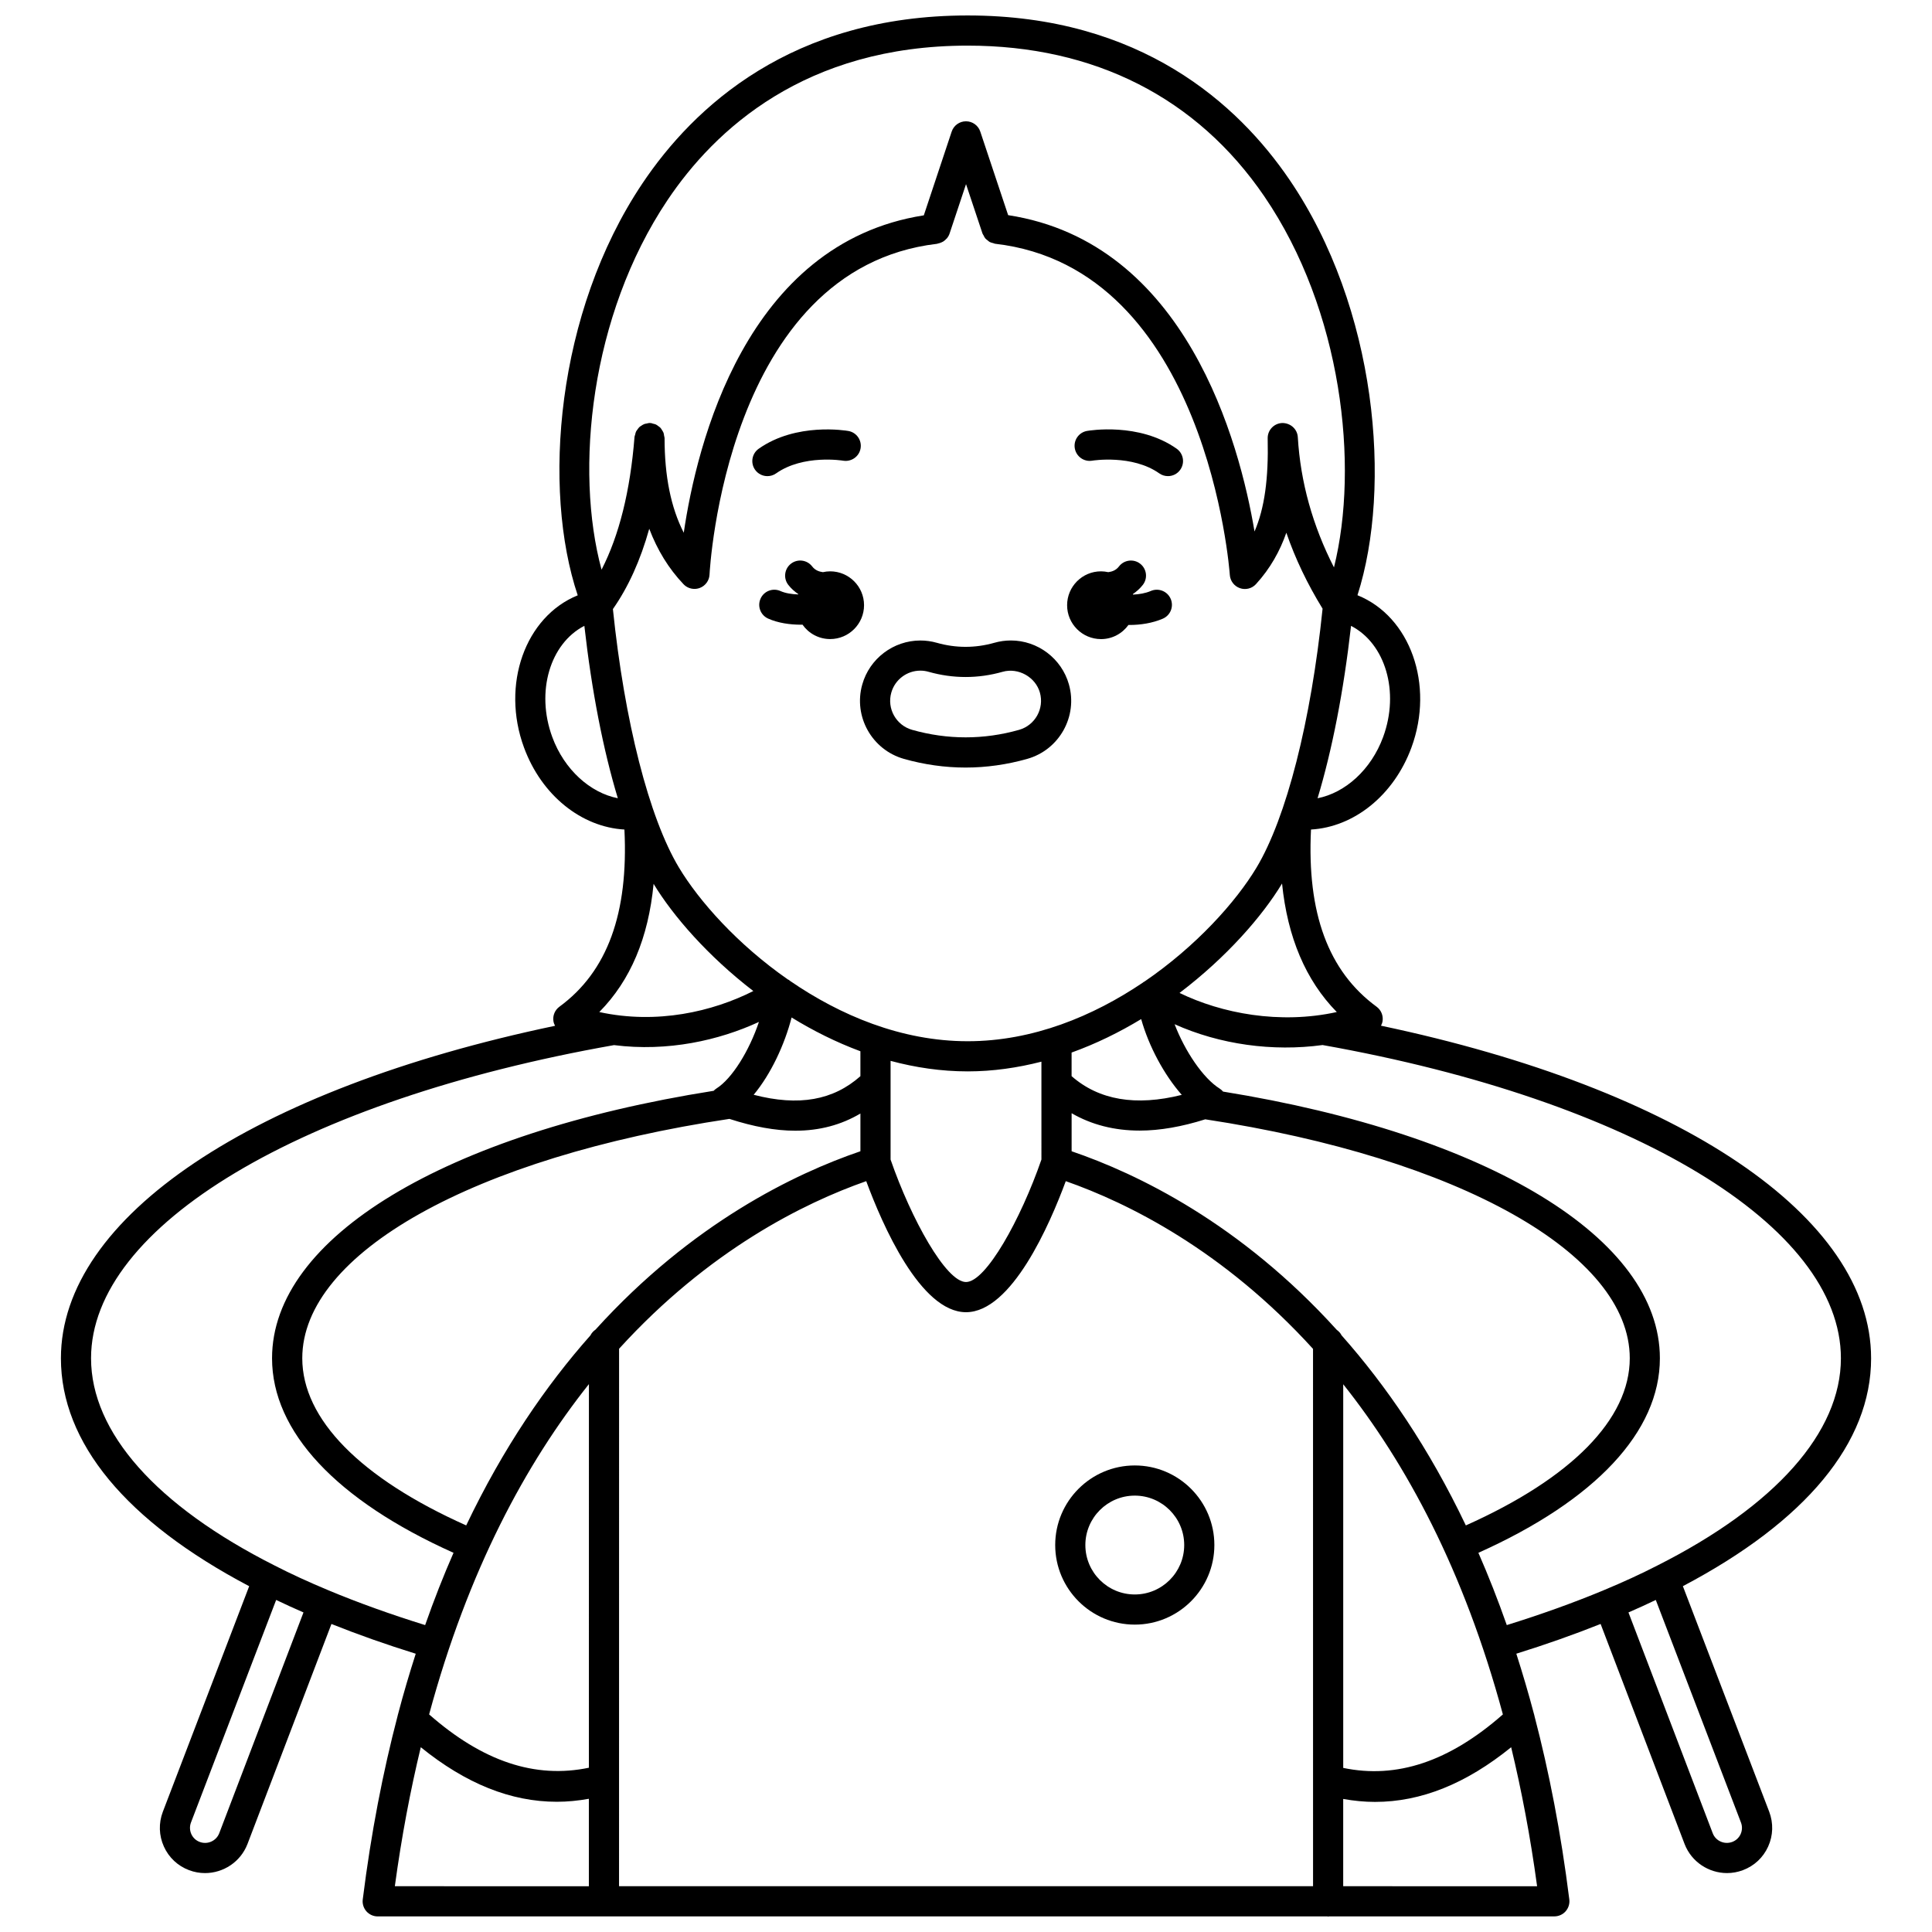 <?xml version="1.0" encoding="UTF-8"?>
<!-- Uploaded to: SVG Repo, www.svgrepo.com, Generator: SVG Repo Mixer Tools -->
<svg width="800px" height="800px" version="1.1" viewBox="144 144 512 512" xmlns="http://www.w3.org/2000/svg">
 <defs>
  <clipPath id="a">
   <path d="m160 148.09h480v503.81h-480z"/>
  </clipPath>
 </defs>
 <path d="m433.47 266.08c0.094-0.02 10.582-1.691 17.75 3.367 0.699 0.496 1.504 0.73 2.297 0.73 1.254 0 2.496-0.586 3.269-1.695 1.27-1.809 0.84-4.297-0.965-5.574-9.973-7.031-23.188-4.801-23.746-4.707-2.176 0.383-3.625 2.453-3.242 4.629 0.391 2.18 2.457 3.637 4.637 3.25z"/>
 <path d="m347.38 270.18c0.797 0 1.598-0.234 2.297-0.73 7.227-5.09 17.66-3.383 17.766-3.363 2.16 0.359 4.238-1.074 4.617-3.246 0.387-2.176-1.066-4.25-3.242-4.629-0.562-0.094-13.777-2.328-23.75 4.707-1.805 1.27-2.238 3.766-0.965 5.574 0.781 1.102 2.016 1.688 3.277 1.688z"/>
 <path d="m444.73 532.36c-11.629 0-21.09 9.461-21.09 21.09 0 11.629 9.461 21.09 21.09 21.09s21.09-9.461 21.09-21.09c0.004-11.629-9.457-21.09-21.09-21.09zm0 34.191c-7.223 0-13.098-5.875-13.098-13.098 0-7.219 5.875-13.098 13.098-13.098 7.219 0 13.098 5.875 13.098 13.098 0 7.219-5.871 13.098-13.098 13.098z"/>
 <g clip-path="url(#a)">
  <path d="m639.86 503.95c0-37.516-50.48-71.402-129.88-88.129 0.199-0.387 0.355-0.797 0.418-1.234 0.215-1.465-0.398-2.926-1.59-3.801-12.82-9.395-18.465-24.832-17.379-46.953 11.379-0.652 21.941-9.027 26.625-21.746 6.113-16.633-0.305-34.703-14.309-40.348 9.199-28.699 5.207-76.094-18.082-110.21-13.52-19.82-39.277-43.434-85.207-43.434-46.613 0-72.617 24.219-86.227 44.539-22.969 34.297-26.547 81.074-17.125 109.13-13.961 5.672-20.352 23.715-14.242 40.324 4.672 12.719 15.242 21.094 26.617 21.746 1.094 22.188-4.496 37.625-17.227 46.953-1.195 0.875-1.809 2.34-1.59 3.801 0.066 0.453 0.227 0.867 0.434 1.258-80.055 16.77-130.95 50.645-130.95 88.105 0 22.383 17.27 43.219 49.891 60.41l-22.883 59.781c-1.145 3.016-1.043 6.289 0.285 9.223 1.316 2.914 3.691 5.133 6.672 6.25 1.387 0.523 2.812 0.773 4.223 0.773 4.824 0 9.398-2.926 11.246-7.688l22.258-58.328c7.07 2.824 14.551 5.461 22.34 7.883-1.656 5.152-3.231 10.465-4.688 16.012-0.059 0.152-0.074 0.309-0.117 0.469-3.867 14.773-7.023 30.922-9.238 48.641-0.145 1.137 0.211 2.277 0.969 3.141 0.758 0.859 1.852 1.352 3 1.352h251.67c0.074 0.004 0.137 0.043 0.211 0.043 0.074 0 0.141-0.039 0.211-0.043l59.719-0.008c1.148 0 2.238-0.492 3-1.352 0.754-0.863 1.113-2.008 0.969-3.141-2.215-17.719-5.371-33.863-9.238-48.641-0.039-0.156-0.055-0.312-0.117-0.469-1.461-5.543-3.039-10.855-4.688-16.012 7.789-2.422 15.266-5.066 22.34-7.883l22.266 58.348c1.84 4.746 6.414 7.672 11.234 7.672 1.406 0 2.832-0.25 4.215-0.773 2.996-1.121 5.367-3.344 6.684-6.254 1.328-2.93 1.426-6.207 0.281-9.234l-22.879-59.773c32.621-17.191 49.883-38.023 49.883-60.398zm-141.6-91.75c-15.152 3.336-30.578 0.336-41.672-5.062 12.41-9.41 21.934-20.32 27.168-28.996 1.449 14.223 6.254 25.652 14.504 34.059zm-34.855 28.43c67.32 10.254 112.5 35.656 112.5 63.32 0 16.117-15.414 31.766-43.441 44.301-9.801-20.562-21.16-37.098-32.938-50.379-0.293-0.594-0.742-1.066-1.273-1.449-25.59-28.273-52.898-41.402-70.262-47.328v-10.078c5.258 3.039 11.293 4.602 18.031 4.602 5.375 0 11.207-1.035 17.387-2.988zm78.875 157.71c-14.207 12.484-28.117 17.137-42.312 14.172v-101.67c16.648 20.934 31.984 49.246 42.312 87.5zm-242.21-87.535-0.008 101.66c-14.242 2.973-28.145-1.66-42.34-14.129 10.344-38.27 25.688-66.594 42.348-87.531zm37.23-70.289c6.312 2.047 12.145 3.137 17.465 3.133 6.441 0 12.16-1.539 17.254-4.555v10c-17.352 5.922-44.625 19.031-70.195 47.262-0.566 0.395-1.047 0.895-1.348 1.527-11.773 13.277-23.125 29.809-32.93 50.367-28.023-12.535-43.441-28.18-43.441-44.301 0-27.809 45.453-53.25 113.2-63.434zm-30.871-135.11c4.086-5.832 7.301-12.949 9.629-21.277 2.144 5.633 5.129 10.539 9.086 14.695 0.766 0.809 1.82 1.242 2.898 1.242 0.469 0 0.945-0.082 1.402-0.25 1.5-0.562 2.523-1.969 2.59-3.57 0.035-0.812 4.258-81.039 60.277-87.633 0.098-0.012 0.168-0.066 0.262-0.082 0.344-0.062 0.664-0.172 0.977-0.32 0.141-0.066 0.277-0.121 0.402-0.199 0.328-0.203 0.617-0.461 0.875-0.75 0.051-0.059 0.125-0.105 0.172-0.168 0.27-0.348 0.492-0.738 0.641-1.18l4.367-13.117 4.363 13.082c0.062 0.191 0.199 0.332 0.289 0.508 0.137 0.27 0.25 0.547 0.445 0.777 0.18 0.215 0.406 0.363 0.625 0.535 0.184 0.148 0.344 0.316 0.555 0.43 0.289 0.156 0.605 0.219 0.922 0.301 0.172 0.043 0.316 0.141 0.5 0.164 56.27 6.453 62.156 86.941 62.207 87.754 0.105 1.598 1.152 2.981 2.664 3.516 1.523 0.535 3.199 0.113 4.277-1.074 3.801-4.16 6.352-8.781 8.039-13.613 2.371 6.898 5.602 13.621 9.605 20.129-3.059 29.801-9.578 55.387-17.508 68.613-5.445 9.074-15.988 20.848-29.719 30.223-0.059 0.031-0.125 0.043-0.18 0.074-0.082 0.051-0.145 0.129-0.219 0.184-13.141 8.867-29.133 15.535-46.422 15.535-17.578 0-33.824-6.883-47.07-15.984-0.113-0.082-0.199-0.191-0.32-0.266-0.078-0.047-0.168-0.066-0.25-0.109-13.332-9.277-23.551-20.781-28.887-29.676-7.926-13.211-14.434-38.75-17.496-68.492zm113.56 145.89c-5.461 15.789-14.695 32.453-19.988 32.453-5.281 0-14.52-16.664-19.988-32.453v-26.156c6.559 1.762 13.395 2.789 20.438 2.789 6.723 0 13.254-0.965 19.535-2.574zm-47.973-28.703v6.606c-7.199 6.379-16.301 8.043-28.285 4.93 4.57-5.488 8.207-13.312 10.051-20.484 5.672 3.488 11.781 6.555 18.234 8.949zm-63.953 78.84c23.801-26.16 49.023-38.645 65.496-44.414 4.262 11.527 14.348 34.73 26.441 34.73s22.18-23.203 26.441-34.73c16.48 5.773 41.715 18.266 65.523 44.445l0.008 142.4h-183.92zm119.92-72.246v-6.25c6.523-2.344 12.699-5.391 18.441-8.867 2.023 7.215 6.086 14.777 10.758 20.082-12.207 3.066-21.973 1.375-29.199-4.965zm82.562-89.867c-3.184 8.664-10.043 14.785-17.375 16.227 3.856-12.75 6.91-28.352 8.871-45.688 9.07 4.672 12.926 17.43 8.504 29.461zm-189.68-142.24c12.527-18.699 36.5-40.988 79.582-40.988 33.59 0 60.77 13.812 78.605 39.938 20.625 30.215 25.188 71.324 18.465 98.34-5.629-11.008-8.875-22.574-9.582-34.512-0.129-2.172-1.961-3.781-4.152-3.754-2.176 0.09-3.883 1.902-3.832 4.082 0.238 10.656-0.812 18.469-3.488 24.668-3.93-23.395-18.043-76.602-65.293-83.836l-7.383-22.141c-0.539-1.629-2.066-2.731-3.789-2.731s-3.25 1.102-3.793 2.734l-7.383 22.188c-47.27 7.387-60.219 60.883-63.617 84.117-3.414-6.684-5.086-14.984-5.086-25.094 0-0.219-0.094-0.41-0.125-0.625-0.043-0.27-0.062-0.531-0.156-0.781-0.094-0.246-0.242-0.453-0.379-0.672-0.137-0.215-0.246-0.438-0.414-0.621-0.176-0.191-0.391-0.324-0.605-0.48-0.203-0.152-0.391-0.312-0.625-0.418-0.238-0.113-0.5-0.152-0.762-0.215-0.207-0.051-0.395-0.16-0.617-0.176-0.051-0.004-0.102 0.02-0.152 0.02-0.055-0.004-0.105-0.031-0.16-0.031-0.27 0-0.504 0.105-0.754 0.152-0.199 0.039-0.402 0.051-0.59 0.121-0.328 0.121-0.609 0.305-0.887 0.5-0.141 0.098-0.293 0.168-0.418 0.285-0.227 0.203-0.391 0.457-0.566 0.707-0.129 0.18-0.266 0.336-0.359 0.535-0.117 0.242-0.16 0.516-0.223 0.785-0.051 0.203-0.156 0.383-0.172 0.602-1.133 14.359-4.078 26.129-8.738 35.191-7.156-26.383-3.031-67.309 17.449-97.891zm-30.508 142.24c-4.426-12.035-0.566-24.797 8.504-29.465 1.957 17.336 5.012 32.941 8.871 45.688-7.324-1.441-14.191-7.562-17.375-16.223zm26.852 38.91c5.148 8.504 14.387 19.145 26.43 28.406-10.758 5.438-25.512 8.906-40.82 5.566 8.285-8.391 13.012-19.672 14.391-33.973zm-115.11 251.6c-0.793 2.055-3.125 3.086-5.184 2.297-0.988-0.371-1.766-1.098-2.207-2.062-0.441-0.984-0.477-2.082-0.098-3.082l22.574-58.98c2.289 1.102 4.691 2.203 7.242 3.309zm28.973-64.371c-5.309-2.215-9.961-4.352-14.246-6.555-31.402-15.836-48.695-35.352-48.695-54.953 0-35.02 55.672-68.332 138.59-82.984 14.281 1.812 27.844-1.27 38.402-6.144-2.539 7.59-7.094 15.035-11.301 17.668-0.266 0.164-0.484 0.371-0.695 0.586-71.227 11.273-117.03 38.898-117.03 70.875 0 19.434 17.066 37.645 48.094 51.559-2.656 6.047-5.164 12.438-7.523 19.156-9.008-2.801-17.617-5.879-25.602-9.207zm24.441 41.574c11.938 9.668 23.859 14.457 36.066 14.457 2.805 0 5.633-0.285 8.477-0.789v23.172l-51.418-0.004c1.789-13.168 4.121-25.402 6.875-36.836zm244.45 36.836v-23.125c2.824 0.5 5.629 0.781 8.418 0.781 12.199 0 24.137-4.801 36.094-14.488 2.75 11.43 5.086 23.664 6.875 36.836zm105.32-13.805c-0.438 0.961-1.219 1.691-2.219 2.066-2.062 0.773-4.379-0.25-5.164-2.281l-22.34-58.535c2.551-1.105 4.953-2.207 7.242-3.309l22.57 58.969c0.387 1.012 0.352 2.109-0.09 3.09zm-22.145-71.145c-4.258 2.191-8.91 4.328-14.223 6.543-7.981 3.324-16.59 6.402-25.602 9.203-2.359-6.719-4.875-13.109-7.523-19.156 31.031-13.914 48.098-32.125 48.098-51.559 0-31.742-45.289-59.262-115.76-70.668-0.262-0.305-0.555-0.574-0.902-0.793-4.398-2.754-9.211-9.93-11.941-17.059 12.004 5.379 25.984 7.316 39.215 5.516 82.18 14.613 137.36 47.938 137.36 83.004 0 19.602-17.293 39.117-48.719 54.969z"/>
 </g>
 <path d="m383.54 345.11c5.398 1.527 10.898 2.301 16.352 2.301 5.457 0 10.961-0.777 16.355-2.305 8.48-2.402 13.426-11.254 11.027-19.734-1.934-6.852-8.258-11.641-15.383-11.641-1.484 0-2.957 0.207-4.375 0.613-5.07 1.434-10.18 1.434-15.258 0-1.414-0.402-2.879-0.605-4.352-0.605-7.141 0-13.469 4.793-15.395 11.652-2.406 8.461 2.547 17.312 11.027 19.719zm-3.336-17.559c0.961-3.43 4.125-5.824 7.699-5.824 0.738 0 1.465 0.102 2.172 0.305 6.512 1.84 13.129 1.844 19.633 0 4.148-1.172 8.707 1.379 9.875 5.512 1.199 4.242-1.27 8.668-5.512 9.871-9.367 2.656-18.965 2.652-28.348 0-4.246-1.203-6.723-5.621-5.519-9.863z"/>
 <path d="m435.78 313.37c3.008 0 5.652-1.492 7.281-3.758 0.082 0 0.164 0.012 0.25 0.012 2.941 0 6.059-0.473 8.84-1.664 2.031-0.871 2.969-3.223 2.098-5.25-0.871-2.035-3.238-2.969-5.25-2.102-1.469 0.629-3.125 0.895-4.738 0.969-0.016-0.043-0.023-0.09-0.039-0.133 0.98-0.684 1.891-1.469 2.656-2.461 1.348-1.75 1.016-4.262-0.738-5.606-1.746-1.344-4.266-1.008-5.602 0.738-0.758 0.988-1.758 1.371-2.832 1.516-0.625-0.137-1.266-0.219-1.93-0.219-4.957 0-8.98 4.023-8.98 8.98s4.027 8.977 8.984 8.977z"/>
 <path d="m364 295.41c-0.664 0-1.309 0.082-1.93 0.219-1.066-0.145-2.07-0.527-2.836-1.52-1.348-1.75-3.856-2.078-5.606-0.734s-2.082 3.856-0.734 5.606c0.762 0.996 1.68 1.777 2.66 2.457-0.012 0.031-0.02 0.062-0.031 0.098-1.691-0.059-3.383-0.32-4.688-0.902-2.027-0.906-4.387 0.004-5.281 2.019-0.902 2.016 0.004 4.383 2.019 5.281 2.594 1.16 5.723 1.621 8.738 1.621 0.121 0 0.23-0.016 0.355-0.02 1.621 2.312 4.297 3.824 7.336 3.824 4.957 0 8.98-4.023 8.98-8.98-0.004-4.953-4.023-8.969-8.984-8.969z"/>
</svg>